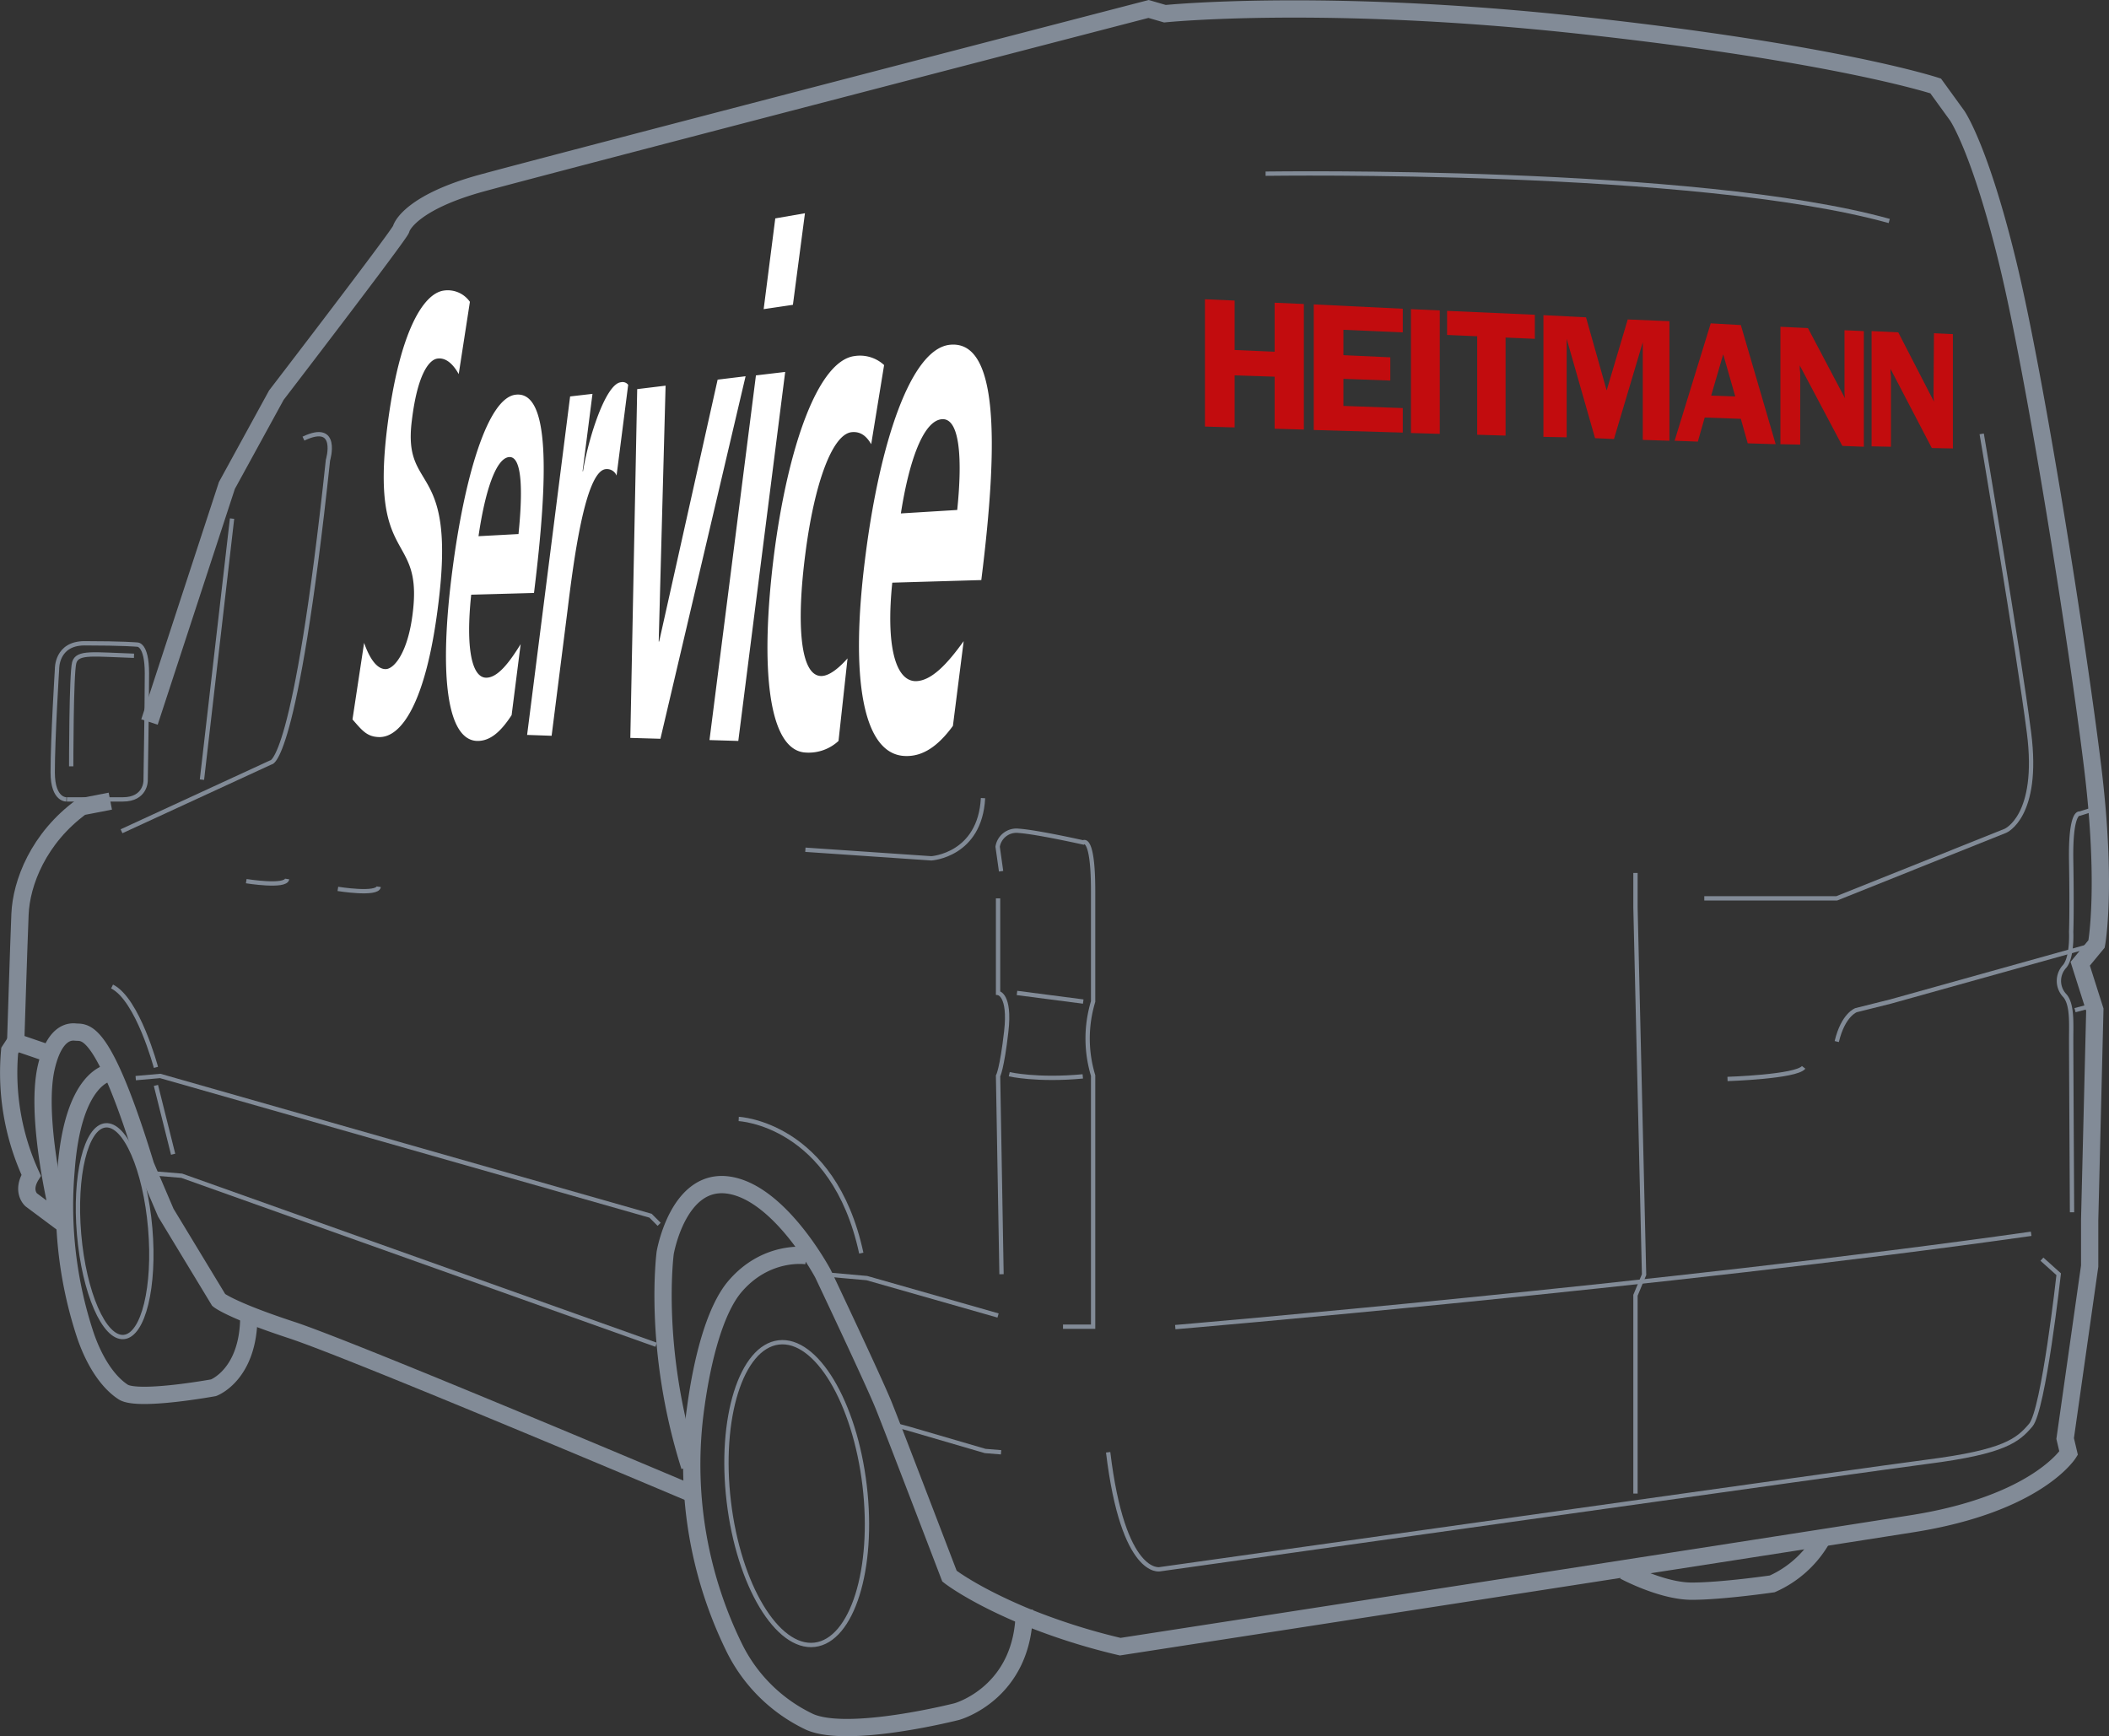 <svg xmlns="http://www.w3.org/2000/svg" width="488.212" height="401.949" viewBox="0 0 488.212 401.949"><rect x="0" y="0" width="488.212" height="401.949" fill="#333333" stroke="none"/><defs><style>.a,.b{fill:none;stroke:#828b97;stroke-miterlimit:10;}.a{stroke-width:4px;}.c{fill:#c20c0e;}.d{fill:#fff;}</style></defs><g transform="translate(-26.529 -24.111)"><path class="a" d="M36.864,268.78l-6.671-2.29L28.9,268.481a56.643,56.643,0,0,0,4.978,28.873c-2.29,3.684,0,5.675,0,5.675l6.671,4.978s-5.974-23.5-3.186-35.644c1.493-6.472,4.182-8.463,6.77-8.164,2.19.2,6.273-1.693,16.229,30.865l4.679,10.952,12.246,20.211s2.688,2.29,16.926,6.969,92.594,37.834,92.594,37.834" transform="translate(-0.125 -1.153)"/><path class="a" d="M52.2,210.5l-6.671,1.294c-9.956,7.268-13.939,17.623-14.238,24.891s-1,29.57-1,29.57" transform="translate(-0.132 -0.919)"/><path class="b" d="M38.9,203.669c0-7.965,1-23.9,1-23.9s-.2-5.974,6.372-5.974c8.961,0,12.147.3,12.147.3s2.29-.3,2.29,6.671-.3,24.891-.3,24.891,0,4.281-5.277,4.281H42.186C42.285,209.942,38.9,210.34,38.9,203.669Z" transform="translate(-0.17 -0.759)"/><path class="b" d="M43.2,202.286s0-21.406.7-23.995,4.48-1.892,13.839-1.593" transform="translate(-0.189 -0.77)"/><path class="a" d="M61.4,191.376l17.921-54.76,11.45-20.908s28.575-37.237,28.873-38.432,3.385-6.472,18.618-10.653S292.686,26.3,292.686,26.3l3.783,1.1s36.938-3.783,96.278,2.688,82.14,14.038,82.14,14.038l4.978,6.87s5.277,7.567,11.748,34.25,16.229,88.811,19.614,116.589.9,40.921.9,40.921l-3.783,4.58,3.385,10.653-1.195,48.687v10.653l-5.675,39.925.8,3.385s-7.268,11.748-36.142,16.328-183.4,28.475-183.4,28.475a146.659,146.659,0,0,1-22.4-7.169c-11.848-4.978-17.125-9.16-17.125-9.16s-12.943-33.852-15.233-39.527-14.038-30.466-14.038-30.466-9.857-18.618-21.7-20.51-14.835,15.631-14.835,15.631-2.987,22.1,5.675,49.483" transform="translate(-0.268 -0.115)"/><path class="b" d="M179.369,308.749l-1.991-1.991L63.875,274.4l-5.675.5" transform="translate(-0.254 -1.198)"/><path class="b" d="M62.855,272.318S58.674,256.587,52.7,253.6" transform="translate(-0.23 -1.107)"/><path class="b" d="M198.4,284.4s21.9,1,28.376,31.064" transform="translate(-0.866 -1.241)"/><path class="b" d="M258.523,330.058,228.156,321.4l-10.056-.9" transform="translate(-0.952 -1.399)"/><path class="b" d="M234.9,355.6l2.987.8,17.722,5.177,3.684.3" transform="translate(-1.025 -1.552)"/><path class="b" d="M178.692,336.726,68.874,297.6l-5.974-.5" transform="translate(-0.275 -1.297)"/><line class="b" x2="3.983" y2="15.93" transform="translate(62.625 275.393)"/><path class="b" d="M83.9,229.1s9.16,1.493,9.459-.5" transform="translate(-0.366 -0.998)"/><path class="b" d="M105.2,230.9s9.16,1.493,9.459-.5" transform="translate(-0.459 -1.005)"/><path class="b" d="M54.9,217.1l34.549-15.93s5.675,1,13.242-69.993c0,0,2.688-8.961-5.675-4.978" transform="translate(-0.24 -0.546)"/><line class="b" x1="6.969" y2="60.435" transform="translate(73.279 144.168)"/><path class="b" d="M259.4,226.759l-.8-5.675a4.407,4.407,0,0,1,4.879-3.684c4.281.3,14.935,2.688,14.935,2.688s2.29-1.792,2.29,11.251v25.588a29.512,29.512,0,0,0,0,17.125V332.2h-6.969" transform="translate(-1.129 -0.949)"/><path class="b" d="M258.7,233.1V255s2.887.3,1.892,8.961S258.7,274.22,258.7,274.22l.8,45.9" transform="translate(-1.129 -1.017)"/><path class="b" d="M514.261,212.1l-4.082,1.294s-2.19-.8-1.991,10.952,0,16.428,0,16.428.3,5.775-1.493,7.965a4.933,4.933,0,0,0,0,6.77c1.792,1.991,1.493,6.472,1.493,10.156s.2,40.025.2,40.025" transform="translate(-2.205 -0.926)"/><path class="b" d="M513.936,243.7l-47.791,13.342-7.965,1.991s-2.987,1-4.48,7.268" transform="translate(-1.98 -1.064)"/><path class="b" d="M428.3,275.088s15.93-.5,17.623-2.688" transform="translate(-1.869 -1.189)"/><path class="b" d="M422.9,232.629h30.666L492.595,217s7.965-3.286,5.476-22.7-10.952-69.2-10.952-69.2" transform="translate(-1.846 -0.546)"/><path class="b" d="M320.9,64.6c1.493,0,99.564-1.493,144.367,10.952" transform="translate(-1.4 -0.282)"/><path class="b" d="M406.9,370.87v-45.9l1.991-4.779L406.9,235.165V227.2" transform="translate(-1.776 -0.992)"/><path class="b" d="M299.9,332.705s114-9.658,198.132-21.605" transform="translate(-1.309 -1.358)"/><path class="b" d="M500.453,317l3.883,3.485s-3.485,31.462-6.472,34.947-5.974,6.173-23.9,8.463c-8.164,1-177.721,24.891-177.721,24.891s-8.463,1.792-11.948-27.081" transform="translate(-1.241 -1.383)"/><path class="b" d="M261.3,274s6.472,1.493,17.025.5" transform="translate(-1.14 -1.196)"/><line class="b" x2="15.333" y2="1.991" transform="translate(261.952 253.987)"/><line class="b" y1="0.797" x2="2.987" transform="translate(506.878 257.173)"/><ellipse class="b" cx="8.264" cy="24.592" rx="8.264" ry="24.592" transform="translate(42.729 285.341) rotate(-4.91)"/><path class="a" d="M52.254,273.6s-8.662.6-10.255,22.7a95.265,95.265,0,0,0,4.48,38.133c1.792,5.277,4.779,10.554,8.762,13.142,3.485,2.19,20.908-1,20.908-1s8.164-2.987,8.164-16.627" transform="translate(-0.182 -1.194)"/><ellipse class="b" cx="15.831" cy="35.246" rx="15.831" ry="35.246" transform="matrix(0.993, -0.118, 0.118, 0.993, 191.081, 336.758)"/><path class="a" d="M214.083,316.2s-9.359-1.493-16.727,7.268c-4.381,5.277-7.368,16.129-8.961,27.878a96.1,96.1,0,0,0,8.762,55.258,37.173,37.173,0,0,0,17.623,17.523c9.06,3.983,34.051-2.389,34.051-2.389s15.631-4.281,15.631-23.6" transform="translate(-0.818 -1.38)"/><path class="a" d="M404.3,389.469s8.662,4.68,15.632,4.68,18.618-1.693,18.618-1.693A24.847,24.847,0,0,0,449.8,382.5" transform="translate(-1.764 -1.669)"/><path class="b" d="M213.9,221.748l29.172,1.991s11.251-.7,11.948-13.939" transform="translate(-0.934 -0.916)"/><path class="c" d="M322.929,105.947l-9.259-.4V94.1l-6.87-.3v29.471l6.87.2V111.423l9.259.3v12.047l6.77.2V94.9l-6.77-.3Z" transform="translate(-1.339 -0.409)"/><path class="c" d="M332.1,124.073l20.61.6v-5.675l-13.74-.5v-6.273l10.852.4v-5.376l-10.852-.5v-5.874l13.74.6V96L332.1,95Z" transform="translate(-1.449 -0.415)"/><path class="c" d="M354.7,124.774l6.671.2V96.4l-6.671-.3Z" transform="translate(-1.548 -0.419)"/><path class="c" d="M363.1,102.076l6.969.3v22.8l6.571.2v-22.7l6.77.3V97.4L363.1,96.5Z" transform="translate(-1.585 -0.421)"/><path class="c" d="M400.136,114.924,395.357,98l-9.857-.5v28.176l5.376.1v-22.8l6.571,23,4.381.2,6.671-22.4v22.6l6.173.2V98.894l-9.658-.4Z" transform="translate(-1.682 -0.426)"/><path class="c" d="M424.363,99.4,416,126.581l5.376.2,1.593-5.576,8.363.3,1.593,5.675,6.472.2L431.333,99.8Zm.1,16.727,2.788-9.558,2.788,9.757Z" transform="translate(-1.816 -0.434)"/><path class="c" d="M455.435,114.935a13.5,13.5,0,0,0,.1,1.792L446.972,100.5l-6.372-.3v27.181l4.58.1V111.252a6.793,6.793,0,0,0-.1-1.195v-.9l9.857,18.618,4.978.2V101.2l-4.48-.2Z" transform="translate(-1.923 -0.437)"/><path class="c" d="M476.137,115.736a13.5,13.5,0,0,0,.1,1.792l-8.264-16.03-6.173-.3v26.683l4.48.1v-15.93a6.793,6.793,0,0,0-.1-1.195v-.9l9.558,18.32,4.879.1V101.9l-4.381-.2Z" transform="translate(-2.015 -0.442)"/><path class="d" d="M135.781,94.31l-2.589,16.727c-1.394-2.489-3.087-3.883-4.978-3.584s-4.58,3.584-5.874,14.337c-2.19,17.225,10.454,8.861,6.073,42.912-2.788,22.3-8.463,30.566-13.74,30.367-2.788-.1-3.883-1.593-6.073-4.082l2.688-17.722c1.294,3.684,2.987,6.073,4.978,6.073s5.177-3.883,6.273-12.943c2.39-19.116-9.956-10.753-5.874-43.211,2.788-21.9,8.264-30.666,12.943-31.462A6.255,6.255,0,0,1,135.781,94.31Zm14.835,67.4-14.536.4c-1.294,12.246.1,19.216,3.485,19.216,2.688,0,5.376-3.584,7.965-7.766l-2.091,16.428c-2.589,3.983-5.078,6.073-8.065,5.974-6.77-.3-8.861-14.735-5.675-39.328,2.788-21.7,8.164-40.025,14.636-40.821,7.965-1,7.666,18.519,4.281,45.9Zm-5.775-31.462c-3.086.3-5.576,8.065-7.069,18.32l9.259-.5C148.027,138.317,147.928,129.954,144.841,130.253Zm25.887-17.324c-3.584.4-7.567,13.142-8.762,20.61h-.1l2.29-17.921-5.177.6-9.956,78.357,5.675.2,3.684-29.073c1.394-11.35,4.082-32.259,8.861-32.657a2.407,2.407,0,0,1,2.489,1.493l2.688-21.008A1.619,1.619,0,0,0,170.728,112.928Zm22.4-.6-13.541,60.634h-.1l1.593-59.24-6.571.8-1.593,80.746,6.969.2L199.6,111.535ZM213.341,73.8l-6.87,1.195L203.783,96l6.77-1Zm-22.1,121.965,6.671.2,10.852-85.426-6.77.8Zm33.652-88.91c-8.562,1-15.532,21.207-18.718,46-3.286,26.086-1.394,45.4,7.368,45.8a10.168,10.168,0,0,0,7.567-2.688l2.091-19.116c-1.493,1.693-3.983,4.082-6.073,4.082-4.978,0-5.775-12.346-3.684-28.376,2.091-16.328,6.273-27.679,10.753-28.077,2.19-.2,3.485,1.1,4.48,2.788l2.987-18.32A8.2,8.2,0,0,0,224.89,106.855Zm8.662,52.47c-1.493,14.536.7,22.7,5.376,22.8,3.783,0,7.567-4.281,11.151-9.259l-2.489,19.614c-3.485,4.779-7.069,7.169-11.151,6.969-9.558-.4-12.844-17.523-9.06-46.6,3.286-25.687,10.355-47.492,19.415-48.587,11.251-1.294,11.45,21.9,7.368,54.461Zm1.991-16.03,13.043-.8c1.195-11.549.7-21.406-3.584-21.008s-7.567,9.658-9.459,21.8Z" transform="translate(-0.474 -0.322)"/></g></svg>
